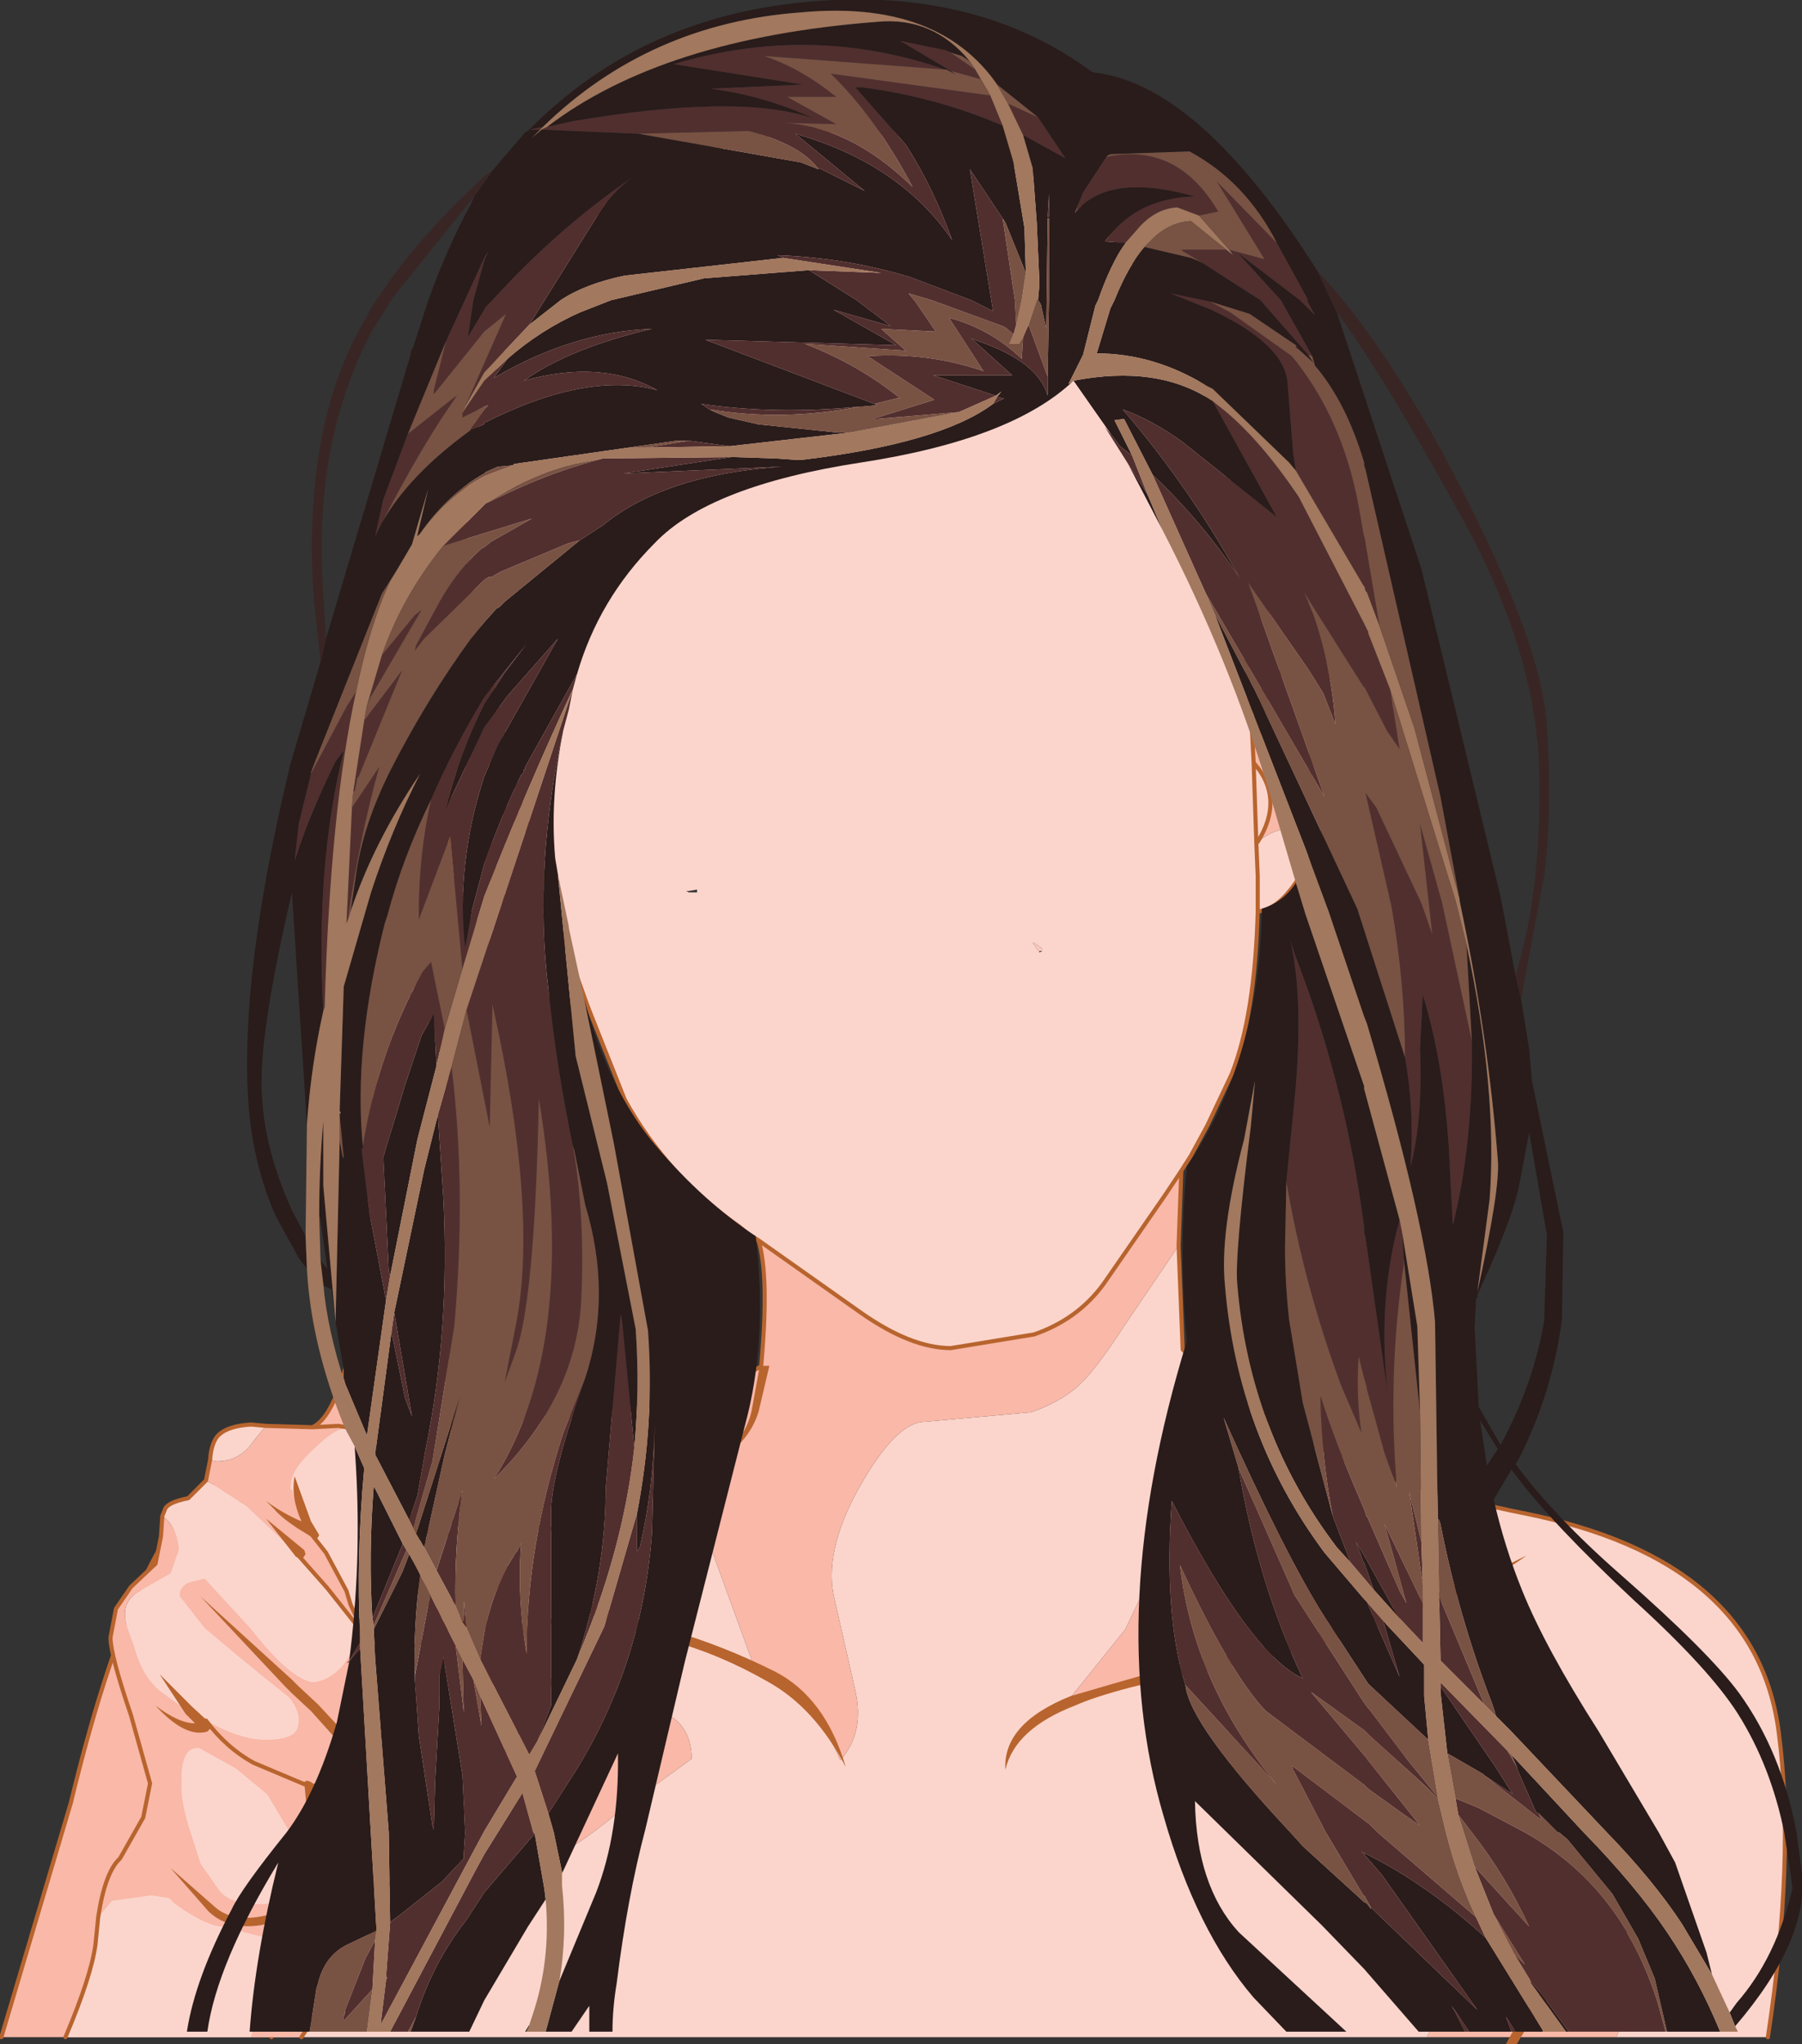 <?xml version="1.0" encoding="UTF-8" standalone="no"?>
<svg xmlns:xlink="http://www.w3.org/1999/xlink" height="74.9px" width="66.05px" xmlns="http://www.w3.org/2000/svg">
  <rect width="100%" height="100%" fill="#333333" stroke="none"/>
  <g transform="matrix(1.0, 0.0, 0.0, 1.0, -81.9, 55.85)">
    <path d="M91.85 18.8 L91.9 18.5 93.85 1.2 97.0 2.15 99.45 1.15 102.8 -0.05 106.25 -1.1 Q107.05 -1.35 107.95 0.85 L109.55 5.25 Q111.7 6.3 112.7 8.65 113.6 7.65 113.25 6.1 L112.5 2.8 Q112.05 1.05 113.4 -1.35 114.75 -3.75 115.8 -3.75 L119.7 -4.1 Q120.7 -4.45 121.35 -5.0 122.0 -5.55 123.1 -7.25 L125.1 -10.2 125.25 -6.4 Q129.2 -2.1 137.75 -0.4 146.3 1.3 147.1 7.65 147.7 12.2 146.7 18.8 L141.15 18.8 141.75 17.15 Q142.7 14.45 142.7 13.45 L142.65 12.05 141.55 11.25 141.35 11.2 Q139.2 11.6 136.9 14.6 135.45 16.35 134.2 18.8 L91.85 18.8 M104.7 10.45 L107.25 8.6 Q107.25 7.7 106.7 7.2 106.25 6.8 105.25 6.55 L103.4 6.1 101.7 5.55 100.25 6.6 Q99.8 6.8 99.35 7.2 98.55 7.8 98.55 8.25 L100.45 10.25 102.4 12.0 Q102.9 11.95 104.7 10.45 M136.15 2.05 L134.0 1.75 Q132.6 1.75 130.0 0.35 127.4 -1.05 126.4 -1.15 125.3 -1.25 124.6 0.8 L123.15 3.85 121.1 6.4 Q122.55 5.8 124.85 5.35 130.5 4.25 136.15 2.05 M132.95 8.85 L134.0 8.05 Q135.2 7.15 135.2 6.35 L135.05 5.65 131.1 6.8 126.15 7.85 125.6 8.15 Q125.1 8.4 125.1 8.75 L125.8 9.55 126.9 10.6 Q128.1 12.15 129.25 12.15 130.0 12.15 132.05 9.6 L132.95 8.85" fill="#fbd5cc" fill-rule="evenodd" stroke="none"/>
    <path d="M81.95 18.8 L84.5 10.2 Q86.8 0.65 89.7 -1.5 92.6 -3.7 95.9 -3.65 L103.2 -3.95 Q107.2 -4.35 109.75 -5.75 L109.8 -5.8 Q110.1 -9.1 109.7 -10.4 L125.2 -12.95 125.1 -10.2 123.1 -7.25 Q122.0 -5.55 121.35 -5.0 120.7 -4.45 119.7 -4.1 L115.8 -3.75 Q114.75 -3.75 113.4 -1.35 112.05 1.05 112.5 2.8 L113.25 6.1 Q113.6 7.65 112.7 8.65 111.7 6.3 109.55 5.25 L107.95 0.85 Q107.05 -1.35 106.25 -1.1 L102.8 -0.05 99.45 1.15 97.0 2.15 93.85 1.2 91.9 18.5 91.85 18.8 81.95 18.8 M141.15 18.8 L134.2 18.8 Q135.45 16.35 136.9 14.6 139.2 11.6 141.35 11.2 L141.55 11.25 142.65 12.05 142.7 13.45 Q142.7 14.45 141.75 17.15 L141.15 18.8 M132.95 8.85 L132.05 9.6 Q130.0 12.15 129.25 12.15 128.1 12.15 126.9 10.6 L125.8 9.55 125.1 8.75 Q125.1 8.4 125.6 8.15 L126.15 7.85 131.1 6.8 135.05 5.65 135.2 6.35 Q135.2 7.15 134.0 8.05 L132.95 8.85 M136.15 2.05 Q130.5 4.25 124.85 5.35 122.55 5.8 121.1 6.4 L123.15 3.85 124.6 0.8 Q125.3 -1.25 126.4 -1.15 127.4 -1.05 130.0 0.35 132.6 1.75 134.0 1.75 L136.15 2.05 M104.7 10.45 Q102.9 11.95 102.4 12.0 L100.45 10.25 98.55 8.25 Q98.55 7.8 99.35 7.2 99.8 6.8 100.25 6.6 L101.7 5.55 103.4 6.1 105.25 6.55 Q106.25 6.8 106.7 7.2 107.25 7.7 107.25 8.6 L104.7 10.45" fill="#f9b8a8" fill-rule="evenodd" stroke="none"/>
    <path d="M125.1 -10.2 L125.2 -12.95 109.7 -10.4 Q110.1 -9.1 109.8 -5.8 L109.75 -5.75 Q107.2 -4.35 103.2 -3.95 L95.9 -3.65 Q92.6 -3.7 89.7 -1.5 86.8 0.65 84.5 10.2 L81.95 18.8 M91.85 18.8 L91.9 18.5 M125.1 -10.2 L125.25 -6.4 Q129.2 -2.1 137.75 -0.4 146.3 1.3 147.1 7.65 147.7 12.2 146.7 18.8" fill="none" stroke="#b8642e" stroke-linecap="round" stroke-linejoin="round" stroke-width="0.15"/>
    <path d="M120.1 -21.0 L120.0 -21.0 120.0 -20.95 119.75 -21.3 119.8 -21.3 120.1 -21.1 120.1 -21.0" fill="#fac7ba" fill-rule="evenodd" stroke="none"/>
    <path d="M100.75 -27.3 L99.95 -30.7 Q99.45 -32.8 99.1 -35.0 98.7 -37.1 99.15 -39.3 99.65 -42.1 101.35 -45.05 104.45 -50.4 111.5 -51.1 L116.2 -50.9 Q119.45 -50.2 122.1 -47.7 126.35 -43.7 127.2 -36.6 L127.25 -36.0 127.5 -32.85 127.55 -32.1 127.8 -28.9 127.85 -27.9 127.95 -24.95 128.0 -23.75 128.0 -22.55 128.0 -22.45 128.0 -22.55 128.0 -23.75 127.95 -24.95 127.85 -27.9 Q129.0 -26.6 128.0 -25.0 128.6 -25.5 129.3 -25.5 L129.6 -25.35 Q130.3 -27.3 130.3 -28.1 130.3 -29.95 129.4 -31.0 128.45 -31.8 128.45 -32.05 L128.75 -32.5 129.3 -32.65 129.75 -32.6 130.1 -32.2 Q132.1 -28.9 130.45 -25.6 129.25 -22.55 128.0 -22.45 127.9 -18.65 127.05 -16.5 L126.15 -14.6 125.55 -13.5 125.2 -12.95 124.6 -12.05 122.35 -8.8 Q121.4 -7.5 119.8 -6.95 L116.75 -6.45 Q115.3 -6.45 113.45 -7.75 L109.7 -10.4 109.3 -10.65 109.0 -10.9 Q106.35 -12.75 104.8 -15.55 L103.45 -18.95 Q102.35 -18.9 100.95 -20.2 98.9 -21.9 98.45 -24.45 L98.3 -25.5 Q98.3 -26.8 98.6 -27.45 L98.75 -27.65 99.25 -28.1 100.15 -27.85 100.35 -27.35 100.15 -26.95 99.7 -26.7 Q99.05 -26.4 99.05 -25.45 99.05 -24.8 99.4 -23.8 L99.9 -22.55 100.6 -21.7 Q101.2 -20.95 101.45 -20.95 L101.75 -21.25 Q101.95 -21.6 102.5 -21.6 L102.4 -21.9 101.55 -24.45 102.4 -21.9 Q101.4 -22.7 101.55 -24.45 L101.3 -25.45 101.1 -26.0 100.75 -27.3 M103.45 -18.95 L102.5 -21.6 103.45 -18.95 M120.0 -20.95 L120.1 -21.0 120.1 -21.1 119.8 -21.3 119.75 -21.3 120.0 -20.95 M107.45 -23.15 L107.45 -23.25 107.15 -23.2 107.05 -23.2 107.15 -23.15 107.45 -23.15 M127.95 -24.95 L128.0 -25.0 127.95 -24.95 M122.2 -31.8 L122.25 -31.8 122.2 -31.8" fill="#fbd5cc" fill-rule="evenodd" stroke="none"/>
    <path d="M100.75 -27.3 L101.1 -26.0 101.3 -25.45 101.55 -24.45 Q101.4 -22.7 102.4 -21.9 L102.5 -21.6 Q101.95 -21.6 101.75 -21.25 L101.45 -20.95 Q101.2 -20.95 100.6 -21.7 L99.9 -22.55 99.4 -23.8 Q99.05 -24.8 99.05 -25.45 99.05 -26.4 99.7 -26.7 L100.15 -26.95 100.35 -27.35 100.15 -27.85 100.7 -27.4 100.75 -27.3 M127.85 -27.9 L127.8 -28.9 127.55 -32.1 Q127.9 -33.5 128.6 -33.4 129.0 -33.4 129.55 -32.8 L129.75 -32.6 129.3 -32.65 128.75 -32.5 128.45 -32.05 Q128.45 -31.8 129.4 -31.0 130.3 -29.95 130.3 -28.1 130.3 -27.3 129.6 -25.35 L129.3 -25.5 Q128.6 -25.5 128.0 -25.0 129.0 -26.6 127.85 -27.9" fill="#f9b8a8" fill-rule="evenodd" stroke="none"/>
    <path d="M127.55 -32.1 L127.5 -32.85 127.25 -36.0 127.2 -36.6 Q126.35 -43.7 122.1 -47.7 119.45 -50.2 116.2 -50.9 L111.5 -51.1 Q104.45 -50.4 101.35 -45.05 99.65 -42.1 99.15 -39.3 98.7 -37.1 99.1 -35.0 99.45 -32.8 99.95 -30.7 L100.75 -27.3 101.1 -26.0 M104.8 -15.55 Q106.35 -12.75 109.0 -10.9 L109.3 -10.65 109.7 -10.4 113.45 -7.75 Q115.3 -6.45 116.75 -6.45 L119.8 -6.95 Q121.4 -7.5 122.35 -8.8 L124.6 -12.05 125.2 -12.95 125.55 -13.5 126.15 -14.6 127.05 -16.5 Q127.9 -18.65 128.0 -22.45 L128.0 -22.55 128.0 -23.75 127.95 -24.95 127.85 -27.9 127.8 -28.9 127.55 -32.1 Q127.9 -33.5 128.6 -33.4 129.0 -33.4 129.55 -32.8 L129.75 -32.6 130.1 -32.2 Q132.1 -28.9 130.45 -25.6 129.25 -22.55 128.0 -22.45 M100.15 -27.85 L99.25 -28.1 98.75 -27.65 98.6 -27.45 Q98.3 -26.8 98.3 -25.5 L98.45 -24.45 Q98.9 -21.9 100.95 -20.2 102.35 -18.9 103.45 -18.95 M100.75 -27.3 L100.7 -27.4 100.15 -27.85 M101.55 -24.45 Q101.4 -22.7 102.4 -21.9 M128.0 -25.0 L127.95 -24.95 M128.0 -25.0 Q129.0 -26.6 127.85 -27.9" fill="none" stroke="#b8642e" stroke-linecap="round" stroke-linejoin="round" stroke-width="0.15"/>
    <path d="M101.1 -26.0 L101.3 -25.45 101.55 -24.45 102.4 -21.9 102.5 -21.6 103.45 -18.95 104.8 -15.55" fill="none" stroke="#b8642e" stroke-linecap="round" stroke-linejoin="round" stroke-width="0.15"/>
    <path d="M128.95 -31.05 L128.75 -31.05 Q128.4 -30.65 128.1 -28.85 L128.05 -28.75 127.9 -28.7 127.75 -28.8 127.75 -28.9 Q128.05 -30.9 128.5 -31.3 L129.2 -31.35 129.7 -30.55 Q130.55 -28.7 129.75 -26.75 130.15 -28.65 129.4 -30.4 L128.95 -31.05 M101.55 -25.55 L101.6 -25.4 101.55 -25.3 101.4 -25.2 101.3 -25.25 Q100.45 -26.1 100.1 -25.95 99.85 -25.8 99.95 -24.75 L100.0 -24.55 Q100.2 -23.25 100.9 -22.0 99.85 -23.2 99.65 -24.5 L99.65 -24.45 99.6 -24.7 Q99.45 -26.15 99.95 -26.3 100.45 -26.55 101.55 -25.55" fill="#b8642e" fill-rule="evenodd" stroke="none"/>
    <path d="M137.5 19.05 L137.1 19.05 Q138.4 16.55 140.8 15.25 138.6 17.1 137.5 19.05 M137.05 1.55 L137.85 1.15 Q136.6 2.1 133.6 3.3 130.6 4.5 126.7 5.25 122.75 6.0 121.3 6.65 119.1 7.5 118.75 9.0 118.65 7.3 121.15 6.3 L124.95 5.2 125.0 5.2 Q130.6 4.15 136.2 1.9 L137.05 1.55 M109.7 -4.1 Q109.3 -2.85 107.95 -2.2 109.2 -3.0 109.45 -4.15 L109.75 -5.8 110.1 -5.8 109.7 -4.1 M95.3 -1.6 L95.2 -1.7 95.25 -1.85 95.4 -1.9 95.5 -1.85 Q97.5 -0.25 99.7 1.05 102.9 2.9 106.5 3.9 108.4 4.45 110.3 5.4 112.15 6.35 112.9 8.9 111.75 6.7 110.0 5.75 108.25 4.75 106.4 4.25 102.8 3.25 99.5 1.35 97.3 0.05 95.3 -1.6" fill="#b8642e" fill-rule="evenodd" stroke="none"/>
    <path d="M97.55 -18.85 L98.15 -17.1 Q98.6 -14.7 98.5 -11.15 L98.3 -6.4 Q98.25 -5.15 98.45 -3.9 L98.5 -3.55 98.5 -3.5 Q98.2 -3.25 97.6 -3.25 96.0 -3.25 95.45 -4.6 L95.45 -4.9 95.7 -7.95 95.8 -11.05 96.2 -14.3 96.25 -16.25 96.3 -18.45 Q96.4 -19.2 96.75 -19.45 97.2 -19.45 97.55 -18.85 M99.15 -0.2 L100.05 -0.25 102.4 0.25 103.0 1.0 103.0 1.1 Q102.7 2.6 101.6 3.05 L98.65 3.4 98.4 3.4 98.2 3.4 98.25 3.4 98.2 4.95 98.1 4.5 Q97.95 3.95 97.55 4.25 L96.6 4.7 Q96.05 4.9 96.15 5.4 L95.75 4.7 95.3 4.15 95.1 3.7 94.75 2.95 94.6 2.45 93.85 1.05 93.3 0.35 Q92.85 -0.3 92.6 -1.25 92.5 -1.3 92.55 -1.4 92.55 -2.0 93.45 -2.8 94.1 -3.45 94.6 -3.55 L95.05 -3.35 Q96.05 -2.65 97.25 0.5 L97.1 0.95 97.25 0.5 97.95 0.0 99.15 -0.2 M91.1 18.8 L84.3 18.8 Q85.25 16.55 85.4 15.4 L85.5 14.4 86.0 13.8 87.45 13.6 88.1 13.7 88.3 13.9 Q89.4 14.7 90.05 14.75 L91.65 15.15 91.75 15.35 91.95 16.0 91.1 18.8 M87.85 -0.3 L87.95 -0.55 Q88.05 -0.8 88.8 -0.95 L89.45 -1.6 89.8 -1.4 90.95 -0.65 92.75 1.05 93.9 2.35 95.05 3.8 Q94.95 4.55 94.45 5.2 93.95 5.75 93.35 5.8 92.5 5.65 91.1 3.85 L89.4 2.0 88.8 2.15 Q88.45 2.35 88.5 2.65 L89.4 3.8 90.65 4.85 92.5 6.35 Q93.0 6.95 92.8 7.5 92.6 7.95 91.45 7.9 90.6 7.85 89.45 7.2 L88.7 6.8 87.8 6.15 Q87.1 5.6 86.8 4.45 L86.6 3.9 Q86.2 2.85 87.1 2.4 L88.15 1.8 88.45 0.95 Q88.4 0.1 87.85 -0.3 M89.6 -2.35 Q89.65 -3.05 89.95 -3.3 90.3 -3.6 91.1 -3.65 L91.65 -3.6 91.2 -3.05 Q90.7 -2.3 89.85 -2.3 L89.6 -2.35 M97.1 1.6 L97.15 1.8 Q97.2 2.7 98.2 3.4 97.2 2.7 97.15 1.8 L97.1 1.6 97.25 1.95 Q97.7 2.85 98.55 2.85 L99.95 2.5 100.5 1.7 100.0 0.55 Q99.65 0.05 98.7 0.3 97.75 0.5 97.3 0.8 L97.1 0.95 97.1 1.6 M92.5 11.25 L92.65 12.65 92.65 12.75 92.7 13.15 93.45 12.4 Q93.85 11.65 94.75 10.6 L96.05 9.0 97.4 7.15 Q98.35 5.8 98.65 5.7 98.95 5.6 99.3 6.3 L99.65 7.6 99.4 8.55 98.65 9.25 97.4 10.25 96.2 11.45 94.1 13.3 Q93.25 13.7 91.9 13.9 90.45 14.05 89.95 13.45 L89.25 12.45 88.8 11.05 Q88.5 10.0 88.55 9.5 88.5 8.15 89.2 8.2 L90.55 8.95 91.7 9.9 92.5 11.25" fill="#fbd5cc" fill-rule="evenodd" stroke="none"/>
    <path d="M95.85 -18.95 L96.05 -19.65 Q96.3 -20.05 96.9 -19.85 L97.2 -19.65 97.55 -18.85 Q97.2 -19.45 96.75 -19.45 L96.7 -19.45 Q96.1 -19.45 95.85 -18.95 M96.15 5.4 Q96.05 4.9 96.6 4.7 L97.55 4.25 Q97.95 3.95 98.1 4.5 L98.2 4.95 97.75 5.8 Q97.15 6.05 96.35 5.8 L96.15 5.4 M97.1 1.6 L97.1 0.95 97.3 0.8 Q97.75 0.5 98.7 0.3 99.65 0.05 100.0 0.55 L100.5 1.7 99.95 2.5 98.55 2.85 Q97.7 2.85 97.25 1.95 L97.1 1.6" fill="#ffffff" fill-rule="evenodd" stroke="none"/>
    <path d="M98.5 -3.55 L98.7 -1.55 Q98.7 -0.55 99.15 -0.2 L97.95 0.0 97.25 0.5 Q96.05 -2.65 95.05 -3.35 L94.6 -3.55 Q94.1 -3.45 93.45 -2.8 92.55 -2.0 92.55 -1.4 92.5 -1.3 92.6 -1.25 92.85 -0.3 93.3 0.35 L93.85 1.05 94.6 2.45 94.75 2.95 95.1 3.7 95.05 3.8 95.3 4.15 95.75 4.7 96.15 5.4 96.35 5.8 Q97.15 6.05 97.75 5.8 L98.2 4.95 98.25 3.4 98.2 3.4 98.4 3.4 98.65 3.4 101.6 3.05 Q102.7 2.6 103.0 1.1 L103.15 1.6 102.85 3.2 102.7 4.7 102.05 5.9 101.2 7.15 99.45 9.75 97.1 12.75 93.5 17.95 92.95 18.8 91.1 18.8 91.95 16.0 91.75 15.35 91.65 15.15 90.05 14.75 Q89.4 14.7 88.3 13.9 L88.1 13.7 87.45 13.6 86.0 13.8 85.5 14.4 Q85.75 12.75 86.3 12.25 L87.15 10.75 87.4 9.5 86.7 7.0 Q85.95 4.8 85.95 4.15 L86.15 3.1 86.7 2.3 87.6 1.45 87.8 0.45 87.85 -0.3 Q88.4 0.1 88.45 0.95 L88.15 1.8 87.1 2.4 Q86.2 2.85 86.6 3.9 L86.8 4.45 Q87.1 5.6 87.8 6.15 L88.7 6.8 89.45 7.2 Q90.6 7.85 91.45 7.9 92.6 7.95 92.8 7.5 93.0 6.95 92.5 6.35 L90.65 4.85 89.4 3.8 88.5 2.65 Q88.45 2.35 88.8 2.15 L89.4 2.0 91.1 3.85 Q92.5 5.65 93.35 5.8 93.95 5.75 94.45 5.2 94.95 4.55 95.05 3.8 L93.9 2.35 92.75 1.05 90.95 -0.65 89.8 -1.4 89.45 -1.6 89.55 -2.1 89.6 -2.35 89.85 -2.3 Q90.7 -2.3 91.2 -3.05 L91.65 -3.6 93.35 -3.55 Q94.35 -4.0 95.0 -7.7 95.6 -11.4 95.7 -18.15 95.7 -18.65 95.85 -18.95 96.1 -19.45 96.7 -19.45 L96.75 -19.45 Q96.4 -19.2 96.3 -18.45 L96.25 -16.25 96.2 -14.3 95.8 -11.05 95.7 -7.95 95.45 -4.9 95.45 -4.6 Q96.0 -3.25 97.6 -3.25 98.2 -3.25 98.5 -3.5 L98.5 -3.55 M93.35 -3.55 L94.3 -3.6 94.6 -3.55 94.3 -3.6 93.35 -3.55 M98.25 3.4 L98.65 3.4 98.25 3.4 M92.5 11.25 L91.7 9.9 90.55 8.95 89.2 8.2 Q88.5 8.15 88.55 9.5 88.5 10.0 88.8 11.05 L89.25 12.45 89.95 13.45 Q90.45 14.05 91.9 13.9 93.25 13.7 94.1 13.3 L96.2 11.45 97.4 10.25 98.65 9.25 99.4 8.55 99.65 7.6 99.3 6.3 Q98.95 5.6 98.65 5.7 98.35 5.8 97.4 7.15 L96.05 9.0 94.75 10.6 Q93.85 11.65 93.45 12.4 L92.7 13.15 92.65 12.75 92.65 12.65 92.5 11.25 M89.45 7.2 Q90.2 8.2 91.2 8.75 L93.1 9.55 93.6 9.6 Q94.25 9.45 94.65 8.15 96.2 7.9 96.45 6.95 L96.35 5.8 96.45 6.95 Q96.2 7.9 94.65 8.15 94.25 9.45 93.6 9.6 L93.1 9.55 91.2 8.75 Q90.2 8.2 89.45 7.2" fill="#f9b8a8" fill-rule="evenodd" stroke="none"/>
    <path d="M95.85 -18.95 L96.05 -19.65 Q96.3 -20.05 96.9 -19.85 L97.2 -19.65 97.55 -18.85 98.15 -17.1 Q98.6 -14.7 98.5 -11.15 L98.3 -6.4 Q98.25 -5.15 98.45 -3.9 L98.5 -3.55 98.7 -1.55 Q98.7 -0.55 99.15 -0.2 L100.05 -0.25 102.4 0.25 103.0 1.0 103.0 1.1 103.15 1.6 102.85 3.2 102.7 4.7 102.05 5.9 101.2 7.15 99.45 9.75 97.1 12.75 93.5 17.95 92.95 18.8 M84.3 18.8 Q85.25 16.55 85.4 15.4 L85.5 14.4 Q85.75 12.75 86.3 12.25 L87.15 10.75 87.4 9.5 86.7 7.0 Q85.95 4.8 85.95 4.15 L86.15 3.1 86.7 2.3 87.6 1.45 87.8 0.45 87.85 -0.3 87.95 -0.55 Q88.05 -0.8 88.8 -0.95 L89.45 -1.6 89.55 -2.1 89.6 -2.35 Q89.65 -3.05 89.95 -3.3 90.3 -3.6 91.1 -3.65 L91.65 -3.6 93.35 -3.55 Q94.35 -4.0 95.0 -7.7 95.6 -11.4 95.7 -18.15 95.7 -18.65 95.85 -18.95 96.1 -19.45 96.7 -19.45 L96.75 -19.45 Q97.2 -19.45 97.55 -18.85 M94.6 -3.55 L94.3 -3.6 93.35 -3.55 M97.25 0.5 Q96.05 -2.65 95.05 -3.35 L94.6 -3.55 M93.3 0.35 L93.85 1.05 94.6 2.45 94.75 2.95 95.1 3.7 95.3 4.15 95.75 4.7 96.15 5.4 96.35 5.8 Q97.15 6.05 97.75 5.8 L98.2 4.95 98.25 3.4 98.2 3.4 Q97.2 2.7 97.15 1.8 L97.1 1.6 97.1 0.95 97.25 0.5 97.95 0.0 99.15 -0.2 M98.65 3.4 L98.25 3.4 M95.05 3.8 L93.9 2.35 92.75 1.05 M95.05 3.8 L95.3 4.15 M96.35 5.8 L96.45 6.95 Q96.2 7.9 94.65 8.15 94.25 9.45 93.6 9.6 L93.1 9.55 91.2 8.75 Q90.2 8.2 89.45 7.2" fill="none" stroke="#b8642e" stroke-linecap="round" stroke-linejoin="round" stroke-width="0.15"/>
    <path d="M96.15 5.4 Q96.05 4.9 96.6 4.7 L97.55 4.25 Q97.95 3.95 98.1 4.5 L98.2 4.95 M97.1 1.6 L97.25 1.95 Q97.7 2.85 98.55 2.85 L99.95 2.5 100.5 1.7 100.0 0.55 Q99.65 0.05 98.7 0.3 97.75 0.5 97.3 0.8 L97.1 0.95" fill="none" stroke="#b8642e" stroke-linecap="round" stroke-linejoin="round" stroke-width="0.15"/>
    <path d="M93.15 10.5 L93.05 9.45 93.15 9.4 93.3 9.45 93.4 9.55 Q93.8 11.55 92.8 13.15 93.35 11.5 93.15 10.5 M89.55 7.25 L89.65 7.4 89.6 7.5 89.5 7.6 Q88.7 7.85 87.6 6.65 88.45 7.3 89.05 7.3 L88.7 6.95 87.75 5.5 88.95 6.7 89.55 7.25 M92.35 5.95 L89.25 2.65 92.6 5.7 92.85 5.95 93.55 6.6 94.9 8.05 94.95 8.2 94.9 8.3 94.75 8.35 94.6 8.3 93.3 6.85 92.6 6.2 92.35 5.95 M96.2 13.1 L96.75 12.6 Q96.35 13.45 95.65 13.35 95.0 13.25 93.95 13.8 L91.7 14.65 Q90.35 14.95 89.55 14.2 L88.15 12.6 89.8 14.05 Q90.45 14.6 91.6 14.35 L93.85 13.55 Q94.95 12.95 95.45 13.05 L96.2 13.1 M99.8 3.9 L98.95 3.75 Q98.65 4.55 101.0 6.7 98.35 4.65 98.5 4.05 L98.7 3.4 98.85 3.35 99.95 3.6 101.25 3.75 Q102.0 3.7 102.7 3.0 102.05 3.95 101.25 4.05 L99.8 3.9 M92.9 1.25 L92.75 1.2 91.65 -0.2 93.05 0.95 93.1 1.1 93.0 1.25 92.9 1.25 M92.8 0.15 Q92.2 -0.25 91.95 -0.55 L91.65 -0.85 Q92.25 -0.4 92.95 -0.1 92.55 -1.0 92.7 -1.75 L93.3 -0.1 93.6 0.4 93.55 0.5 93.45 0.55 92.8 0.15" fill="#b8642e" fill-rule="evenodd" stroke="none"/>
    <path d="M122.6 -50.2 L122.5 -50.15 122.45 -50.1 121.6 -48.8 121.3 -48.05 Q122.5 -49.55 125.7 -48.65 123.55 -48.6 122.4 -47.0 L123.15 -46.95 Q122.6 -46.15 122.15 -44.85 L122.05 -44.65 121.6 -42.85 121.1 -41.85 Q121.0 -41.7 121.25 -41.9 119.0 -39.75 113.45 -38.9 107.9 -38.05 105.9 -35.95 103.85 -33.9 103.05 -31.15 L101.15 -27.75 101.15 -27.65 101.1 -27.65 101.1 -27.55 101.0 -27.45 Q100.25 -25.9 99.65 -24.2 L99.2 -22.5 98.95 -21.1 Q98.6 -24.15 99.65 -27.4 L100.15 -28.55 102.35 -32.45 100.5 -30.35 99.65 -29.2 98.45 -26.65 98.2 -26.05 Q98.7 -28.15 99.65 -30.05 L100.4 -31.2 101.2 -32.25 100.4 -31.25 99.65 -30.3 Q98.5 -28.4 97.7 -26.55 96.65 -24.4 96.1 -22.3 L96.0 -22.0 Q94.85 -17.45 95.2 -13.85 L95.2 -13.75 95.15 -13.75 95.45 -11.35 96.05 -8.2 95.35 -3.25 94.55 -5.15 94.5 -5.35 94.5 -5.55 94.5 -5.65 94.2 -7.4 94.35 -14.05 94.45 -13.5 94.5 -13.4 94.35 -15.0 94.35 -15.05 94.4 -15.05 94.35 -15.15 94.5 -19.7 95.5 -23.15 Q96.25 -25.45 97.3 -27.5 95.6 -25.0 94.75 -22.45 L94.95 -23.8 Q95.2 -25.6 96.2 -27.6 97.55 -30.25 99.2 -32.5 L99.25 -32.55 99.65 -33.05 100.1 -33.55 100.2 -33.6 100.4 -33.8 103.15 -36.05 104.0 -36.6 Q106.25 -38.45 110.55 -38.75 L104.75 -38.5 108.7 -39.1 108.75 -39.1 108.85 -39.1 110.35 -39.05 111.05 -39.0 111.3 -39.0 Q116.35 -39.6 118.3 -41.05 L118.7 -41.25 118.45 -41.3 118.6 -41.5 118.4 -41.35 116.1 -42.1 119.0 -42.1 117.5 -43.45 117.75 -43.35 Q119.95 -42.6 120.3 -41.35 L120.3 -42.05 120.35 -44.85 120.35 -47.8 120.35 -47.85 120.3 -47.85 120.25 -43.8 120.05 -44.7 119.95 -44.85 119.95 -44.9 120.0 -45.45 119.9 -47.7 119.75 -49.7 119.4 -50.9 119.5 -50.85 120.95 -50.05 119.95 -51.55 118.45 -52.75 Q116.3 -55.85 111.3 -55.4 105.7 -55.0 101.8 -51.2 L101.3 -51.1 101.7 -51.1 101.4 -50.8 101.75 -51.1 105.3 -50.95 111.25 -49.9 111.9 -49.65 111.9 -49.7 113.6 -48.85 111.05 -50.95 Q114.9 -49.85 116.8 -47.05 116.1 -49.0 115.1 -50.55 L113.25 -52.65 113.35 -52.65 113.5 -52.65 Q116.2 -52.3 118.65 -51.25 L119.05 -49.9 119.45 -47.5 119.5 -45.85 118.75 -47.7 118.65 -47.85 117.45 -49.65 118.3 -44.45 117.5 -44.85 115.25 -45.7 Q112.95 -46.4 110.4 -46.5 L110.6 -46.4 104.8 -45.75 Q103.35 -45.45 102.45 -44.85 L101.3 -43.95 103.8 -47.95 Q104.35 -48.85 105.15 -49.4 102.35 -47.5 99.95 -44.85 L99.7 -44.6 99.65 -44.5 99.05 -43.5 99.25 -44.85 99.65 -46.3 99.8 -46.65 99.65 -46.4 98.25 -43.35 96.85 -39.95 95.95 -37.55 95.65 -36.2 95.9 -36.7 Q96.9 -38.45 99.1 -40.05 L99.15 -40.05 99.15 -40.1 99.65 -40.3 99.65 -40.35 Q103.4 -42.25 106.0 -41.55 103.95 -42.7 101.1 -41.9 102.8 -43.1 105.8 -43.8 102.9 -43.7 100.0 -42.0 L100.5 -42.7 Q101.7 -43.75 103.15 -44.4 L104.3 -44.85 107.7 -45.65 111.55 -45.95 113.3 -44.85 114.55 -43.9 112.45 -44.5 114.75 -43.2 107.75 -43.4 113.95 -41.05 114.05 -41.0 113.5 -40.95 113.4 -40.95 Q110.35 -40.65 107.6 -41.05 L107.9 -40.85 108.1 -40.75 108.6 -40.55 109.7 -40.3 112.6 -40.0 113.05 -40.0 108.65 -39.5 107.15 -39.7 106.7 -39.7 104.95 -39.45 100.75 -38.85 100.7 -38.8 100.15 -38.75 99.7 -38.55 99.65 -38.5 Q98.3 -37.75 97.3 -36.3 L97.2 -36.2 97.2 -36.25 97.6 -37.95 97.0 -35.9 96.5 -35.05 95.9 -34.1 93.45 -27.95 93.3 -27.55 93.3 -27.5 92.85 -25.65 92.7 -24.3 Q93.2 -25.9 94.2 -27.95 L94.5 -28.35 Q93.45 -24.1 93.75 -18.8 93.3 -16.8 93.15 -14.65 L92.6 -23.15 Q91.35 -17.8 91.5 -15.7 91.6 -13.7 92.6 -11.5 L93.1 -10.55 93.15 -9.35 92.85 -9.75 92.0 -11.3 Q91.15 -13.25 91.0 -15.5 90.7 -20.05 92.45 -27.45 L92.5 -27.65 92.5 -27.7 93.65 -31.6 93.85 -32.45 96.95 -42.85 96.95 -42.9 97.0 -43.05 97.05 -43.15 97.6 -44.85 Q98.3 -46.8 99.15 -48.35 L99.3 -48.7 99.35 -48.75 99.95 -49.6 101.15 -51.0 101.25 -51.05 101.3 -51.1 Q105.45 -55.3 111.7 -55.8 117.75 -56.3 121.95 -53.2 125.85 -52.8 130.2 -45.9 L130.9 -44.4 134.0 -35.0 136.9 -23.0 137.45 -20.1 137.65 -19.25 137.95 -17.4 138.05 -16.25 139.2 -10.7 139.15 -7.5 Q138.8 -4.8 137.55 -2.35 L137.45 -2.2 Q138.85 -0.3 141.3 1.85 144.55 4.7 145.65 6.2 147.2 8.35 147.75 11.3 L147.95 12.8 Q148.2 15.25 145.5 18.4 L145.3 17.9 145.55 17.55 Q147.0 15.9 147.6 13.35 L147.55 12.95 147.3 11.3 Q146.8 8.85 145.6 6.95 144.55 5.3 141.8 2.8 138.8 0.0 137.45 -1.8 L137.3 -2.0 136.65 -0.9 Q137.05 0.85 137.7 2.45 138.55 4.55 140.5 7.6 L142.7 11.3 143.3 12.4 144.45 15.7 144.65 16.5 143.55 14.65 Q142.5 13.05 140.8 11.3 L137.25 7.55 136.75 7.05 136.7 6.95 136.7 6.9 136.6 6.6 Q135.35 3.35 134.7 0.0 L134.65 -0.15 134.6 -0.2 134.5 -7.4 Q134.2 -10.95 132.0 -18.35 L131.9 -18.6 130.6 -22.45 129.75 -24.75 126.4 -33.4 127.9 -30.55 131.65 -22.55 133.4 -17.1 Q133.75 -15.15 133.6 -13.1 134.05 -14.8 133.95 -17.4 L134.05 -19.4 Q134.9 -16.65 135.05 -12.95 L135.15 -10.95 135.2 -11.15 Q135.9 -14.1 135.85 -17.7 L135.65 -21.25 Q136.8 -15.9 136.5 -11.9 L136.05 -8.5 Q136.9 -12.35 136.8 -13.35 136.45 -17.85 135.45 -22.6 L135.4 -22.85 135.4 -22.9 134.7 -26.65 131.95 -38.65 131.9 -38.8 131.9 -38.9 Q131.25 -41.1 130.1 -42.45 L130.0 -42.8 128.85 -44.85 127.25 -46.6 129.55 -44.85 130.1 -44.3 129.8 -44.85 129.85 -44.85 130.1 -44.3 129.85 -44.85 128.7 -46.95 Q127.55 -49.2 125.5 -50.3 L122.6 -50.2 M120.35 -47.85 L120.35 -48.75 120.3 -47.9 120.35 -47.9 120.35 -47.85 M116.55 -53.3 Q111.65 -55.0 106.6 -53.5 L111.35 -52.75 107.95 -52.6 Q109.9 -52.35 111.75 -51.5 109.0 -52.45 102.85 -51.4 L101.95 -51.2 Q106.2 -54.45 114.05 -55.05 116.1 -55.25 117.45 -53.6 L117.15 -53.8 116.65 -53.95 116.6 -54.0 114.9 -54.35 116.75 -53.25 116.95 -53.1 116.6 -53.3 116.55 -53.3 M104.95 -52.15 L105.1 -52.25 104.95 -52.15 M102.55 -29.1 Q102.05 -26.65 102.25 -24.4 L102.35 -23.8 103.0 -17.15 104.15 -12.5 105.2 -7.15 Q105.35 -5.0 105.15 -2.8 L104.7 -7.45 104.65 -7.7 104.1 -1.3 Q104.1 1.8 103.05 4.95 L101.6 7.95 102.1 6.65 102.1 3.4 102.1 -0.55 Q102.15 -1.95 103.35 -5.35 104.35 -8.4 103.35 -11.7 L102.95 -13.7 102.9 -13.85 Q102.3 -16.7 102.0 -19.6 101.45 -24.1 102.55 -29.1 M103.3 -19.3 Q104.2 -15.9 105.95 -13.85 107.65 -11.85 109.6 -10.55 110.05 -6.7 109.2 -3.6 L107.0 5.05 105.55 11.2 Q104.9 13.65 104.5 16.85 104.35 17.75 104.35 18.6 L103.5 18.6 103.5 17.65 102.85 18.6 101.9 18.6 102.4 16.75 103.75 13.5 Q104.6 11.3 104.55 8.4 L102.5 12.8 102.5 12.75 102.2 11.3 102.0 10.6 102.1 10.45 103.0 9.05 Q105.45 5.1 105.8 0.3 L105.9 -3.7 Q105.85 -1.25 105.35 0.85 L105.25 1.0 105.25 -0.4 Q105.9 -3.75 105.65 -7.1 L104.4 -13.95 103.3 -19.3 M101.2 18.6 L101.15 18.6 101.3 18.35 101.3 18.4 101.2 18.6 M101.9 13.75 L101.25 14.75 99.65 17.45 99.1 18.6 96.95 18.6 97.15 18.05 Q97.75 16.1 99.0 14.5 L99.65 13.5 101.45 11.4 101.5 11.35 101.85 13.35 101.9 13.75 M93.25 18.6 L91.05 18.6 Q91.25 15.85 92.1 12.4 89.85 16.1 89.5 18.6 L88.75 18.6 Q89.05 16.65 90.4 14.1 90.75 13.35 92.4 11.3 93.5 9.85 94.25 7.25 L94.7 5.05 94.8 4.9 95.1 4.55 95.7 14.9 94.65 15.4 Q93.8 15.8 93.55 16.85 L93.5 17.0 93.25 18.6 M94.7 5.0 Q95.15 1.5 94.95 -2.05 L94.9 -2.85 95.25 -2.05 Q94.95 1.25 95.1 4.1 L95.1 4.35 94.7 5.0 M96.35 -7.75 L97.45 -13.0 97.95 -15.0 98.15 -11.95 Q98.4 -7.1 97.5 -2.75 L97.2 -1.05 96.9 -0.15 95.65 -2.55 96.25 -7.05 96.75 -4.6 97.0 -3.95 96.35 -7.75 M96.2 -9.1 L96.15 -9.3 95.95 -13.45 96.75 -16.1 97.35 -17.9 97.8 -18.7 97.9 -16.8 97.2 -14.1 96.2 -9.1 M93.6 -11.3 L93.6 -11.35 Q93.6 -13.1 93.75 -14.75 L93.75 -12.4 94.2 -7.4 94.05 -8.6 93.75 -8.75 93.75 -8.8 93.65 -9.65 93.9 -9.35 93.65 -11.1 93.65 -11.2 93.6 -11.3 M97.15 0.35 L98.75 -4.65 98.2 -2.55 97.45 0.85 97.15 0.35 M129.4 -43.2 L127.7 -44.35 126.25 -44.8 124.8 -45.1 126.3 -44.5 Q129.05 -43.2 129.1 -41.75 L129.3 -39.25 129.4 -38.6 129.15 -38.9 126.35 -41.6 126.15 -41.7 Q124.2 -42.9 122.1 -42.9 L122.6 -44.55 122.75 -44.85 Q123.25 -46.1 123.85 -46.8 L125.55 -46.4 125.8 -46.3 126.0 -46.2 128.1 -44.85 129.85 -42.85 130.05 -42.55 129.5 -43.05 129.4 -43.2 M124.15 -38.45 L123.1 -40.5 122.75 -40.45 123.4 -39.15 122.95 -39.5 122.65 -39.9 121.25 -41.9 Q124.35 -42.5 126.35 -41.15 L128.7 -36.9 125.25 -39.65 Q124.15 -40.45 123.05 -40.85 125.5 -38.0 127.35 -34.65 125.95 -36.75 124.15 -38.45 M123.95 -37.75 L124.5 -36.45 123.25 -38.85 123.95 -37.75 M129.4 -23.5 L129.75 -22.35 131.9 -16.05 131.9 -16.0 131.9 -15.95 133.2 -11.15 Q132.35 -8.05 132.8 -4.55 L131.95 -10.5 131.9 -10.7 131.9 -10.9 131.8 -11.6 Q131.1 -16.4 129.35 -20.9 L129.2 -21.4 Q129.7 -19.15 129.35 -15.55 L129.05 -12.55 129.0 -10.15 Q129.0 -8.85 129.15 -7.5 L129.65 -4.45 130.75 -0.3 131.4 1.4 130.9 0.85 Q127.7 -3.35 127.25 -8.8 127.15 -9.85 127.75 -14.6 L127.9 -16.25 127.5 -14.1 Q126.6 -10.7 126.8 -8.75 127.25 -3.25 130.45 1.05 L131.9 2.75 131.95 2.8 132.0 2.85 133.2 5.6 132.6 3.55 134.1 5.15 134.1 6.3 134.25 7.9 132.05 5.85 130.45 3.4 Q129.05 1.2 126.75 -3.9 L127.3 -2.05 Q128.0 2.15 129.65 5.65 127.75 4.8 124.85 -0.85 124.55 3.35 125.35 5.9 125.5 7.35 129.2 11.3 L129.65 11.8 131.9 13.85 132.0 13.9 132.15 14.1 132.15 14.05 136.05 17.8 132.55 12.85 131.9 12.1 131.9 12.05 131.8 12.0 131.85 12.05 131.9 12.05 Q134.15 13.15 136.35 15.15 L138.45 18.55 138.45 18.6 137.45 18.6 137.1 18.05 137.3 18.6 135.75 18.6 135.25 17.85 135.1 17.65 135.25 17.9 135.6 18.6 133.9 18.6 131.9 16.3 130.35 14.7 125.7 10.15 Q125.75 13.25 127.3 14.95 L131.25 18.6 129.05 18.6 127.85 17.35 Q125.75 14.9 124.55 10.7 122.35 3.25 125.4 -6.7 125.1 -10.0 125.4 -13.1 128.1 -17.1 128.15 -22.55 128.95 -22.8 129.4 -23.5 M133.3 -10.65 L133.85 -7.25 133.95 -4.1 133.35 -9.75 133.3 -10.65 M133.15 3.4 L132.25 2.4 131.9 1.4 131.9 1.45 131.6 0.65 131.9 1.15 133.15 3.4 M139.3 18.6 L138.0 16.8 138.05 16.8 138.35 17.15 139.4 18.6 139.3 18.6 M134.95 8.4 L134.7 6.15 134.7 5.95 136.75 8.95 137.35 9.9 136.3 9.2 136.25 9.15 134.95 8.4 M137.3 8.45 L139.95 11.3 Q141.85 13.25 143.0 14.95 144.15 16.65 144.95 18.6 L143.0 18.6 142.55 16.65 141.95 15.2 141.0 13.55 139.35 11.55 139.05 11.3 139.0 11.3 138.45 10.75 138.3 10.6 138.2 10.55 137.5 8.95 137.5 8.9 137.3 8.45 M138.5 -7.45 L138.6 -10.6 137.95 -14.35 137.55 -12.25 Q137.2 -10.85 136.05 -8.4 L136.05 -8.3 136.0 -8.25 135.95 -7.2 136.1 -4.3 136.9 -2.9 Q138.1 -5.1 138.5 -7.45 M136.8 -2.75 L136.15 -3.8 136.4 -2.15 136.8 -2.75 M96.65 0.7 L96.65 0.75 95.55 3.45 Q95.4 1.15 95.6 -1.4 L96.65 0.7 M96.9 1.1 L97.3 1.85 97.3 1.9 Q97.05 3.7 97.1 5.6 L97.25 7.75 97.75 11.05 97.8 11.2 97.85 9.4 98.0 6.75 98.0 5.55 98.15 4.85 98.85 9.2 98.95 11.3 98.9 12.1 98.9 12.25 98.1 13.1 96.65 14.25 96.25 14.55 96.2 14.6 96.15 11.3 95.65 4.9 95.6 3.85 96.65 1.75 96.9 1.1" fill="#291c1b" fill-rule="evenodd" stroke="none"/>
    <path d="M99.95 -49.6 L99.35 -48.75 99.3 -48.7 99.2 -48.55 96.3 -44.95 95.55 -43.75 Q93.35 -39.6 93.75 -34.1 L93.85 -32.45 93.65 -31.6 93.4 -33.9 Q93.0 -39.75 94.95 -43.55 L95.5 -44.55 95.65 -44.8 95.7 -44.85 Q97.05 -46.95 99.4 -49.15 L99.65 -49.4 99.95 -49.6 M137.65 -19.25 L137.45 -20.1 137.55 -20.45 Q138.45 -23.6 138.3 -27.95 138.1 -32.3 135.25 -37.3 132.45 -42.35 130.9 -44.4 L130.2 -45.9 Q132.35 -43.65 134.7 -39.4 138.45 -32.45 138.6 -29.2 138.8 -26.0 138.5 -23.75 L137.7 -19.5 137.7 -19.4 137.65 -19.25" fill="#392624" fill-rule="evenodd" stroke="none"/>
    <path d="M125.5 -50.3 L122.6 -50.2 125.5 -50.3 M122.45 -50.1 Q125.05 -50.65 126.55 -48.1 L125.85 -47.95 125.05 -48.25 Q124.2 -48.2 123.55 -47.4 L123.15 -46.95 122.4 -47.0 Q123.55 -48.6 125.7 -48.65 122.5 -49.55 121.3 -48.05 L121.6 -48.8 122.45 -50.1 M126.95 -46.7 L128.25 -46.35 126.5 -49.2 128.7 -46.95 129.85 -44.85 130.1 -44.3 129.85 -44.85 129.8 -44.85 130.1 -44.3 129.55 -44.85 127.25 -46.6 128.85 -44.85 130.0 -42.8 129.85 -42.85 128.1 -44.85 126.0 -46.2 125.25 -46.65 125.2 -46.7 126.85 -46.7 127.1 -46.5 126.95 -46.7 M101.3 -51.1 L101.8 -51.2 101.7 -51.1 101.3 -51.1 M119.95 -51.55 L120.95 -50.05 119.5 -50.85 119.4 -50.9 118.85 -52.05 119.95 -51.55 M120.35 -47.85 L120.35 -47.9 120.3 -47.9 120.35 -48.75 120.35 -47.85 M120.3 -42.05 L120.3 -41.35 Q119.95 -42.6 117.75 -43.35 L117.5 -43.45 119.0 -42.1 116.1 -42.1 118.4 -41.35 117.05 -40.75 114.05 -40.5 113.9 -40.5 116.15 -41.2 113.7 -42.8 Q115.9 -42.95 117.95 -42.25 L116.75 -44.1 116.7 -44.2 Q118.2 -43.8 119.35 -42.7 L119.4 -43.5 119.6 -43.95 120.3 -42.05 M118.45 -41.3 L118.7 -41.25 118.3 -41.05 118.45 -41.3 M108.7 -39.1 L104.75 -38.5 110.55 -38.75 Q106.25 -38.45 104.0 -36.6 L103.15 -36.05 102.75 -35.95 100.25 -34.9 99.9 -34.7 99.8 -34.7 99.65 -34.6 97.45 -32.45 97.1 -32.0 97.15 -32.2 97.85 -33.5 Q98.55 -34.85 99.55 -35.75 L99.65 -35.8 99.9 -36.0 101.4 -36.85 98.15 -35.85 99.65 -37.35 99.7 -37.4 100.55 -37.8 Q102.25 -38.6 104.0 -39.05 L108.7 -39.1 M96.05 -8.2 L95.45 -11.35 95.15 -13.75 95.2 -13.75 95.2 -13.85 Q95.75 -17.3 97.4 -20.25 L97.7 -20.6 98.2 -18.15 97.9 -16.8 97.8 -18.7 97.35 -17.9 96.75 -16.1 95.95 -13.45 96.15 -9.3 96.2 -9.1 96.05 -8.2 M97.7 -26.55 Q98.5 -28.4 99.65 -30.3 L100.4 -31.25 101.2 -32.25 100.4 -31.2 99.65 -30.05 Q98.7 -28.15 98.2 -26.05 L98.45 -26.65 99.65 -29.2 100.5 -30.35 102.35 -32.45 100.15 -28.55 99.65 -27.4 Q98.6 -24.15 98.95 -21.1 L99.2 -22.5 99.65 -24.2 Q100.25 -25.9 101.0 -27.45 L101.1 -27.55 101.1 -27.65 101.15 -27.65 101.15 -27.75 103.05 -31.15 102.9 -30.6 102.75 -29.85 102.55 -29.1 Q101.45 -24.1 102.0 -19.6 102.3 -16.7 102.9 -13.85 103.35 -11.3 103.2 -8.15 103.0 -4.6 100.0 -1.65 103.15 -6.55 101.65 -15.6 101.5 -8.2 100.8 -6.3 L100.4 -5.2 100.8 -7.25 Q101.65 -11.45 99.95 -19.05 L99.85 -14.55 99.0 -18.85 102.9 -30.6 Q101.2 -26.95 99.65 -23.0 L98.85 -20.35 98.4 -25.2 97.25 -22.15 97.25 -22.35 Q97.25 -24.55 97.7 -26.55 M105.3 -50.95 L101.75 -51.1 101.95 -51.2 102.85 -51.4 Q109.0 -52.45 111.75 -51.5 109.9 -52.35 107.95 -52.6 L111.35 -52.75 106.6 -53.5 Q111.65 -55.0 116.55 -53.3 L109.9 -53.8 Q111.25 -53.35 112.55 -52.3 L110.75 -52.3 112.55 -51.3 110.5 -51.35 110.55 -51.35 Q113.05 -51.25 115.35 -49.0 114.0 -51.55 112.35 -53.15 L118.2 -52.35 118.65 -51.25 Q116.2 -52.3 113.5 -52.65 L113.35 -52.65 113.25 -52.65 115.1 -50.55 Q116.1 -49.0 116.8 -47.05 114.9 -49.85 111.05 -50.95 L113.6 -48.85 111.9 -49.7 111.9 -49.65 Q111.25 -50.55 109.35 -51.05 L105.3 -50.95 M93.75 -18.8 Q93.45 -24.1 94.5 -28.35 L94.2 -27.95 Q93.2 -25.9 92.7 -24.3 L92.85 -25.65 93.3 -27.5 94.6 -29.95 94.95 -30.5 Q94.0 -26.15 93.8 -18.95 L93.75 -18.8 M107.15 -39.7 L108.65 -39.5 105.6 -39.45 107.15 -39.7 M107.9 -40.85 L107.6 -41.05 Q110.35 -40.65 113.4 -40.95 110.6 -40.4 107.9 -40.85 M113.95 -41.05 L107.75 -43.4 114.75 -43.2 112.45 -44.5 114.55 -43.9 113.3 -44.85 111.55 -45.95 114.2 -45.85 110.6 -46.4 110.4 -46.5 Q112.95 -46.4 115.25 -45.7 L117.5 -44.85 118.3 -44.45 117.45 -49.65 118.65 -47.85 119.1 -44.85 119.15 -43.95 119.05 -43.6 118.75 -43.85 118.65 -43.9 116.05 -44.85 115.2 -45.1 115.45 -44.8 116.2 -43.7 114.2 -43.8 115.1 -43.0 111.4 -43.25 Q113.35 -42.5 114.9 -41.25 L114.75 -41.25 113.95 -41.05 M100.5 -42.7 L100.0 -42.0 Q102.9 -43.7 105.8 -43.8 102.8 -43.1 101.1 -41.9 103.95 -42.7 106.0 -41.55 103.4 -42.25 99.65 -40.35 L99.65 -40.3 99.15 -40.1 99.15 -40.05 99.1 -40.05 99.65 -40.85 99.8 -41.0 99.65 -40.95 98.85 -40.55 98.85 -40.7 98.85 -40.75 98.9 -40.8 99.65 -41.9 100.5 -42.7 M95.9 -36.7 L95.65 -36.2 95.95 -37.55 96.85 -39.95 98.5 -41.25 98.65 -41.35 Q97.4 -39.6 95.9 -36.7 M98.25 -43.35 L99.65 -46.4 99.8 -46.65 99.65 -46.3 99.25 -44.85 99.05 -43.5 99.65 -44.5 99.7 -44.6 99.95 -44.85 Q102.35 -47.5 105.15 -49.4 104.35 -48.85 103.8 -47.95 L101.3 -43.95 99.65 -42.2 98.95 -40.95 100.45 -44.35 99.65 -43.7 97.8 -41.4 97.8 -41.55 98.25 -43.35 M104.95 -52.15 L105.1 -52.25 104.95 -52.15 M116.75 -53.25 L114.9 -54.35 116.6 -54.0 116.65 -53.95 116.7 -53.95 117.65 -53.3 117.85 -52.95 116.75 -53.25 M95.9 -31.85 L97.1 -33.3 97.35 -33.5 95.45 -30.25 95.35 -30.0 95.9 -31.85 M95.25 -29.45 L96.65 -31.3 96.5 -30.95 95.05 -27.4 95.0 -27.35 94.9 -26.85 94.85 -26.85 95.25 -29.45 M94.8 -26.25 L95.8 -27.75 Q95.05 -25.05 94.65 -22.15 L94.6 -22.0 94.8 -26.25 M96.85 18.6 L96.2 18.6 99.35 12.65 99.65 12.1 101.05 9.85 101.45 11.3 101.5 11.35 101.45 11.4 99.65 13.5 99.0 14.5 Q97.75 16.1 97.15 18.05 L96.85 18.6 M94.7 5.05 L94.6 5.1 94.7 5.0 95.1 4.35 95.1 4.55 94.8 4.9 94.7 5.05 M96.35 -7.75 L97.0 -3.95 96.75 -4.6 96.25 -7.05 96.35 -7.75 M96.9 -0.15 L97.2 -1.05 97.5 -2.75 Q98.4 -7.1 98.15 -11.95 L97.95 -15.0 98.45 -16.75 Q99.0 -12.3 98.55 -7.25 L97.75 -2.3 97.05 0.15 96.9 -0.15 M95.65 15.25 L95.55 17.05 94.5 18.2 94.5 18.05 94.55 17.9 94.55 17.8 95.3 15.9 95.65 15.25 M97.9 1.7 L98.85 -1.25 Q98.55 0.9 98.6 3.0 L97.9 1.7 M98.85 3.6 L98.9 3.5 98.9 2.7 99.0 3.8 98.85 3.6 M99.5 4.95 L99.65 4.0 Q99.9 2.7 100.5 1.55 L100.65 1.3 100.8 1.05 100.85 1.0 101.0 0.7 Q100.85 2.7 101.2 4.75 101.2 0.8 102.55 -3.35 L103.35 -5.35 Q102.15 -1.95 102.1 -0.55 L102.1 3.4 102.1 6.65 101.6 7.95 101.3 8.45 99.5 4.95 M105.25 -0.4 L105.25 1.0 105.35 0.85 Q105.85 -1.25 105.9 -3.7 L105.8 0.3 Q105.45 5.1 103.0 9.05 L102.1 10.45 102.0 10.6 101.5 9.05 104.05 3.75 105.25 -0.4 M103.05 4.95 Q104.1 1.8 104.1 -1.3 L104.65 -7.7 104.7 -7.45 105.15 -2.8 Q104.8 0.4 103.55 3.7 L103.05 4.95 M135.85 -17.7 Q135.9 -14.1 135.2 -11.15 L135.15 -10.95 135.05 -12.95 Q134.9 -16.65 134.05 -19.4 L133.95 -17.4 Q134.05 -14.8 133.6 -13.1 133.75 -15.15 133.4 -17.1 133.4 -19.8 132.9 -22.65 L131.95 -26.8 132.35 -26.25 134.0 -22.75 134.4 -21.6 133.95 -25.65 134.75 -22.8 135.85 -17.7 M126.25 -44.8 L127.0 -44.4 129.25 -42.8 Q131.1 -40.55 131.7 -37.3 L131.9 -36.15 131.9 -36.25 132.45 -33.0 132.45 -32.95 132.0 -34.15 131.95 -34.2 131.9 -34.4 131.9 -34.35 129.4 -38.6 129.3 -39.25 129.1 -41.75 Q129.05 -43.2 126.3 -44.5 L124.8 -45.1 126.25 -44.8 M124.15 -38.45 Q125.95 -36.75 127.35 -34.65 125.5 -38.0 123.05 -40.85 124.15 -40.45 125.25 -39.65 L128.7 -36.9 126.35 -41.15 126.85 -40.75 Q128.15 -39.65 129.5 -37.65 L131.85 -33.1 131.9 -33.0 132.0 -32.8 132.05 -32.7 132.05 -32.65 132.85 -30.6 133.2 -28.4 132.75 -29.05 132.0 -30.5 131.9 -30.7 131.9 -30.65 129.85 -33.9 129.7 -34.15 129.95 -33.55 130.05 -33.3 Q130.7 -31.4 130.85 -29.3 L130.4 -30.45 129.9 -31.25 129.8 -31.4 127.65 -34.5 130.45 -26.65 126.1 -34.1 124.15 -38.45 M122.65 -39.9 L122.95 -39.5 123.4 -39.15 123.95 -37.75 123.25 -38.85 122.4 -40.2 122.65 -39.9 M133.2 -11.15 L133.3 -10.65 133.35 -9.75 133.35 -9.5 Q132.75 -5.45 133.1 -1.35 L132.65 -2.6 132.0 -4.95 132.0 -5.0 131.9 -5.35 131.7 -6.15 Q131.6 -4.7 131.8 -3.35 L131.05 -5.1 Q129.7 -8.75 129.05 -12.55 L129.35 -15.55 Q129.7 -19.15 129.2 -21.4 L129.35 -20.9 Q131.1 -16.4 131.8 -11.6 L131.9 -10.9 131.9 -10.7 131.95 -10.5 132.8 -4.55 Q132.35 -8.05 133.2 -11.15 M134.0 0.65 L134.05 2.2 133.55 -1.2 134.0 0.65 M134.05 2.9 L134.05 4.35 133.15 3.4 131.9 1.15 131.6 0.65 131.9 1.45 131.9 1.4 132.25 2.4 131.4 1.4 130.75 -0.3 Q130.35 -2.35 130.3 -4.55 L130.3 -4.7 Q130.85 -2.95 131.9 -0.55 L132.0 -0.25 132.0 -0.3 133.2 2.45 133.45 2.9 132.65 0.0 134.05 2.9 M132.0 2.85 L132.6 3.55 133.2 5.6 132.0 2.85 M134.6 10.0 L134.6 10.05 134.15 9.6 132.1 7.75 131.9 7.55 129.95 6.15 132.05 8.65 132.0 8.6 133.95 11.05 133.3 10.6 132.05 9.7 132.0 9.65 131.9 9.55 128.3 6.85 Q127.0 5.5 125.15 1.5 125.65 5.85 128.7 9.55 L125.35 5.9 Q124.55 3.35 124.85 -0.85 127.75 4.8 129.65 5.65 128.0 2.15 127.3 -2.05 L129.35 2.6 131.9 6.55 132.05 6.75 132.1 6.8 133.5 8.65 134.6 10.0 M136.0 14.4 L136.35 15.15 Q134.15 13.15 131.9 12.05 L131.85 12.05 131.8 12.0 131.9 12.05 131.9 12.1 132.55 12.85 136.05 17.8 132.15 14.05 131.9 13.6 131.9 13.65 130.5 11.3 129.3 9.0 129.25 8.85 131.9 10.85 132.1 11.0 132.4 11.3 136.0 14.4 M138.0 16.8 L138.0 16.75 137.95 16.65 137.4 15.75 137.8 16.15 136.65 14.3 135.95 12.55 137.95 14.75 Q137.1 12.9 135.85 11.3 L135.35 10.65 135.25 10.05 136.1 10.4 137.8 11.3 Q140.1 12.6 141.45 14.8 L141.55 14.95 141.55 15.0 Q142.2 16.1 142.65 17.5 L142.95 18.6 139.4 18.6 138.35 17.15 138.05 16.8 138.0 16.8 M134.7 5.95 L134.7 5.8 137.15 8.3 137.5 8.9 137.5 8.95 138.2 10.55 138.3 10.6 138.4 10.85 136.3 9.2 137.35 9.9 136.75 8.95 134.7 5.95 M129.5 -43.05 L129.4 -43.1 129.4 -43.2 129.5 -43.05 M136.3 6.6 L134.7 5.0 134.65 2.65 136.3 6.6 M135.6 18.6 L135.25 17.9 135.1 17.65 135.25 17.85 135.75 18.6 135.6 18.6 M137.3 18.6 L137.1 18.05 137.45 18.6 137.3 18.6 M95.55 3.45 L96.65 0.75 96.65 0.7 96.8 0.95 95.6 3.7 95.55 3.45 M97.65 2.55 L98.6 4.45 98.9 6.9 98.85 4.95 99.25 5.7 99.55 7.4 99.5 6.3 100.85 9.25 99.65 11.25 98.9 12.65 95.85 18.35 96.05 16.7 96.1 16.6 96.05 16.6 96.2 14.6 96.25 14.55 96.65 14.25 98.1 13.1 98.9 12.25 98.9 12.1 98.95 11.3 98.85 9.2 98.15 4.85 98.0 5.55 98.0 6.75 97.85 9.4 97.8 11.2 97.75 11.05 97.25 7.75 97.1 5.6 97.65 2.7 97.65 2.6 97.65 2.55" fill="#512f2f" fill-rule="evenodd" stroke="none"/>
    <path d="M125.85 -47.95 L126.95 -46.7 127.1 -46.5 126.85 -46.7 125.55 -47.75 Q124.7 -47.7 124.05 -47.0 L123.85 -46.8 Q123.25 -46.1 122.75 -44.85 L122.6 -44.55 122.1 -42.9 Q124.2 -42.9 126.15 -41.7 L126.35 -41.6 129.15 -38.9 129.4 -38.6 131.9 -34.35 131.9 -34.4 131.95 -34.2 132.0 -34.15 132.45 -32.95 133.75 -29.15 135.4 -22.9 135.4 -22.85 135.45 -22.6 Q136.45 -17.85 136.8 -13.35 136.9 -12.35 136.05 -8.5 L136.5 -11.9 Q136.8 -15.9 135.65 -21.25 L135.25 -22.85 132.85 -30.6 132.05 -32.65 132.05 -32.7 132.0 -32.8 131.95 -32.9 131.9 -33.0 131.85 -33.1 129.5 -37.65 Q128.15 -39.65 126.85 -40.75 L126.35 -41.15 Q124.35 -42.5 121.25 -41.9 121.0 -41.7 121.1 -41.85 L121.6 -42.85 122.05 -44.65 122.15 -44.85 Q122.6 -46.15 123.15 -46.95 L123.55 -47.4 Q124.2 -48.2 125.05 -48.25 L125.85 -47.95 M101.8 -51.2 Q105.7 -55.0 111.3 -55.4 116.3 -55.85 118.45 -52.75 L118.85 -52.05 119.4 -50.9 119.75 -49.7 119.9 -47.7 120.0 -45.45 119.95 -44.9 119.9 -44.85 119.6 -43.95 119.4 -43.5 119.25 -43.25 118.9 -43.25 119.05 -43.6 119.15 -43.95 119.35 -44.85 119.5 -45.85 119.45 -47.5 119.05 -49.9 118.65 -51.25 118.2 -52.35 117.85 -52.95 117.65 -53.3 117.45 -53.6 Q116.1 -55.25 114.05 -55.05 106.2 -54.45 101.95 -51.2 L101.75 -51.1 101.4 -50.8 101.7 -51.1 101.8 -51.2 M118.4 -41.35 L118.6 -41.5 118.45 -41.3 118.3 -41.05 Q116.35 -39.6 111.3 -39.0 L111.05 -39.0 110.35 -39.05 108.85 -39.1 108.75 -39.1 108.7 -39.1 104.0 -39.05 102.95 -38.85 Q101.7 -38.55 100.55 -37.9 L99.7 -37.4 99.65 -37.35 98.15 -35.85 Q96.65 -34.0 95.9 -31.85 L95.35 -30.0 95.25 -29.45 94.85 -26.85 94.8 -26.25 94.6 -22.0 94.65 -22.15 94.75 -22.45 Q95.6 -25.0 97.3 -27.5 96.25 -25.45 95.5 -23.15 L94.5 -19.7 94.35 -15.15 94.4 -15.05 94.35 -15.05 94.35 -15.0 94.35 -14.05 94.2 -7.4 93.75 -12.4 93.75 -14.75 Q93.6 -13.1 93.6 -11.35 L93.6 -11.3 93.65 -9.65 93.75 -8.8 Q93.9 -7.1 94.55 -5.15 L95.35 -3.25 96.05 -8.2 96.2 -9.1 97.2 -14.1 97.9 -16.8 98.2 -18.15 98.85 -20.35 99.65 -23.0 Q101.2 -26.95 102.9 -30.6 L99.0 -18.85 98.45 -16.75 97.95 -15.0 97.45 -13.0 96.35 -7.75 96.25 -7.05 95.65 -2.55 96.9 -0.15 97.05 0.15 97.15 0.35 97.45 0.85 97.9 1.7 98.6 3.0 98.85 3.6 99.0 3.8 99.5 4.95 101.3 8.45 101.6 7.95 103.05 4.95 103.55 3.7 Q104.8 0.4 105.15 -2.8 105.35 -5.0 105.2 -7.15 L104.15 -12.5 103.0 -17.15 102.35 -23.8 102.75 -21.9 102.75 -21.85 103.3 -19.3 104.4 -13.95 105.65 -7.1 Q105.9 -3.75 105.25 -0.4 L104.05 3.75 101.5 9.05 102.0 10.6 102.2 11.3 102.5 12.75 102.5 12.8 102.5 13.25 Q102.7 15.05 102.4 16.75 L101.9 18.6 101.2 18.6 101.3 18.4 101.3 18.35 101.4 18.05 Q102.1 16.0 101.9 13.75 L101.85 13.35 101.5 11.35 101.45 11.3 101.05 9.85 99.65 12.1 99.35 12.65 96.2 18.6 95.35 18.6 95.55 17.05 95.65 15.25 95.7 14.9 95.1 4.55 95.1 4.35 95.1 4.1 Q94.95 1.25 95.25 -2.05 L94.9 -2.85 94.55 -3.5 Q93.3 -6.55 93.15 -9.35 L93.1 -10.55 93.15 -14.65 Q93.3 -16.8 93.75 -18.8 L93.8 -18.95 Q94.0 -26.15 94.95 -30.5 95.45 -32.95 96.2 -34.55 L96.5 -35.05 97.0 -35.9 97.6 -37.95 97.2 -36.25 97.2 -36.2 97.3 -36.3 Q98.25 -37.65 99.65 -38.4 L99.9 -38.5 100.7 -38.8 100.75 -38.85 104.95 -39.45 105.6 -39.45 108.65 -39.5 113.05 -40.0 117.05 -40.75 118.4 -41.35 M111.55 -45.95 L107.7 -45.65 104.3 -44.85 103.15 -44.4 Q101.7 -43.75 100.5 -42.7 L99.65 -41.9 98.9 -40.8 98.8 -40.65 98.95 -40.95 99.65 -42.2 101.3 -43.95 102.45 -44.85 Q103.35 -45.45 104.8 -45.75 L110.6 -46.4 114.2 -45.85 111.55 -45.95 M126.4 -33.4 L129.75 -24.75 130.6 -22.45 131.9 -18.6 132.0 -18.35 Q134.2 -10.95 134.5 -7.4 L134.6 -0.2 134.65 2.65 134.7 5.0 136.3 6.6 136.75 7.05 137.25 7.55 140.8 11.3 Q142.5 13.05 143.55 14.65 L144.65 16.5 145.3 17.9 145.5 18.4 145.6 18.6 144.95 18.6 Q144.15 16.65 143.0 14.95 141.85 13.25 139.95 11.3 L137.3 8.45 137.15 8.3 134.7 5.8 134.7 5.95 134.7 6.15 134.95 8.4 135.25 10.05 135.35 10.65 135.95 12.55 136.65 14.3 137.4 15.75 137.95 16.65 138.0 16.75 138.0 16.8 139.3 18.6 138.45 18.6 138.45 18.55 136.35 15.15 136.0 14.4 Q135.3 12.9 134.9 11.3 L134.6 10.05 134.6 10.0 134.25 7.9 134.1 6.3 134.1 5.15 132.6 3.55 132.0 2.85 131.95 2.8 131.9 2.75 130.45 1.05 Q127.25 -3.25 126.8 -8.75 126.6 -10.7 127.5 -14.1 L127.9 -16.25 127.75 -14.6 Q127.15 -9.85 127.25 -8.8 127.7 -3.35 130.9 0.85 L131.4 1.4 132.25 2.4 133.15 3.4 134.05 4.35 134.05 2.9 134.05 2.2 134.0 0.65 133.95 -4.1 133.85 -7.25 133.3 -10.65 133.2 -11.15 131.9 -15.95 131.9 -16.0 131.9 -16.05 129.75 -22.35 129.4 -23.5 128.4 -26.9 Q127.0 -31.6 124.5 -36.45 L123.95 -37.75 123.4 -39.15 122.75 -40.45 123.1 -40.5 124.15 -38.45 126.1 -34.1 126.4 -33.4 M95.55 3.45 L95.6 3.7 95.6 3.85 95.65 4.9 96.15 11.3 96.2 14.6 96.05 16.6 96.05 16.7 95.85 18.35 98.9 12.65 99.65 11.25 100.85 9.25 99.5 6.3 99.25 5.7 98.85 4.95 98.6 4.45 97.65 2.55 97.3 1.85 96.9 1.1 96.8 0.95 96.65 0.7 95.6 -1.4 Q95.4 1.15 95.55 3.45" fill="#a2785e" fill-rule="evenodd" stroke="none"/>
    <path d="M122.6 -50.2 L125.5 -50.3 Q127.55 -49.2 128.7 -46.95 L126.5 -49.2 128.25 -46.35 126.95 -46.7 125.85 -47.95 126.55 -48.1 Q125.05 -50.65 122.45 -50.1 L122.5 -50.15 122.6 -50.2 M118.45 -52.75 L119.95 -51.55 118.85 -52.05 118.45 -52.75 M119.95 -44.9 L119.95 -44.85 120.05 -44.7 120.25 -43.8 120.3 -47.85 120.35 -47.85 120.35 -47.8 120.35 -44.85 120.3 -42.05 119.6 -43.95 119.9 -44.85 119.95 -44.9 M103.15 -36.05 L100.4 -33.8 100.2 -33.6 100.1 -33.55 99.65 -33.05 99.25 -32.55 99.2 -32.5 Q97.55 -30.25 96.2 -27.6 95.2 -25.6 94.95 -23.8 L94.75 -22.45 94.65 -22.15 Q95.05 -25.05 95.8 -27.75 L94.8 -26.25 94.85 -26.85 94.9 -26.85 95.0 -27.35 95.05 -27.4 96.5 -30.95 96.65 -31.3 95.25 -29.45 95.35 -30.0 95.45 -30.25 97.35 -33.5 97.1 -33.3 95.9 -31.85 Q96.65 -34.0 98.15 -35.85 L101.4 -36.85 99.9 -36.0 99.65 -35.8 99.55 -35.75 Q98.55 -34.85 97.85 -33.5 L97.15 -32.2 97.1 -32.0 97.45 -32.45 99.65 -34.6 99.8 -34.7 99.9 -34.7 100.25 -34.9 102.75 -35.95 103.15 -36.05 M94.35 -15.0 L94.5 -13.4 94.45 -13.5 94.35 -14.05 94.35 -15.0 M95.2 -13.85 Q94.85 -17.45 96.0 -22.0 L96.1 -22.3 Q96.65 -24.4 97.7 -26.55 97.25 -24.55 97.25 -22.35 L97.25 -22.15 98.4 -25.2 98.85 -20.35 98.2 -18.15 97.7 -20.6 97.4 -20.25 Q95.75 -17.3 95.2 -13.85 M105.3 -50.95 L109.35 -51.05 Q111.25 -50.55 111.9 -49.65 L111.25 -49.9 105.3 -50.95 M118.2 -52.35 L112.35 -53.15 Q114.0 -51.55 115.35 -49.0 113.05 -51.25 110.55 -51.35 L110.5 -51.35 112.55 -51.3 110.75 -52.3 112.55 -52.3 Q111.25 -53.35 109.9 -53.8 L116.55 -53.3 116.6 -53.3 116.95 -53.1 116.75 -53.25 117.85 -52.95 118.2 -52.35 M93.3 -27.5 L93.3 -27.55 93.45 -27.95 95.9 -34.1 96.5 -35.05 96.2 -34.55 Q95.45 -32.95 94.95 -30.5 L94.6 -29.95 93.3 -27.5 M97.3 -36.3 Q98.3 -37.75 99.65 -38.5 L99.7 -38.55 100.15 -38.75 100.7 -38.8 99.9 -38.5 99.65 -38.4 Q98.25 -37.65 97.3 -36.3 M104.95 -39.45 L106.7 -39.7 107.15 -39.7 105.6 -39.45 104.95 -39.45 M113.05 -40.0 L112.6 -40.0 109.7 -40.3 108.6 -40.55 108.1 -40.75 107.9 -40.85 Q110.6 -40.4 113.4 -40.95 L113.5 -40.95 114.05 -41.0 113.95 -41.05 114.75 -41.25 114.9 -41.25 Q113.35 -42.5 111.4 -43.25 L115.1 -43.0 114.2 -43.8 116.2 -43.7 115.45 -44.8 115.2 -45.1 116.05 -44.85 118.65 -43.9 118.75 -43.85 119.05 -43.6 118.9 -43.25 119.25 -43.25 119.4 -43.5 119.35 -42.7 Q118.2 -43.8 116.7 -44.2 L116.75 -44.1 117.95 -42.25 Q115.9 -42.95 113.7 -42.8 L116.15 -41.2 113.9 -40.5 114.05 -40.5 117.05 -40.75 113.05 -40.0 M99.1 -40.05 Q96.9 -38.45 95.9 -36.7 97.4 -39.6 98.65 -41.35 L98.5 -41.25 96.85 -39.95 98.25 -43.35 97.8 -41.55 97.8 -41.4 99.65 -43.7 100.45 -44.35 98.95 -40.95 98.8 -40.65 98.9 -40.8 98.85 -40.75 98.85 -40.7 98.85 -40.55 99.65 -40.95 99.8 -41.0 99.65 -40.85 99.1 -40.05 M118.65 -47.85 L118.75 -47.7 119.5 -45.85 119.35 -44.85 119.15 -43.95 119.1 -44.85 118.65 -47.85 M116.65 -53.95 L117.15 -53.8 117.45 -53.6 117.65 -53.3 116.7 -53.95 116.65 -53.95 M99.7 -37.4 L100.55 -37.9 Q101.7 -38.55 102.95 -38.85 L104.0 -39.05 Q102.25 -38.6 100.55 -37.8 L99.7 -37.4 M96.95 18.6 L96.85 18.6 97.15 18.05 96.95 18.6 M95.35 18.6 L93.25 18.6 93.5 17.0 93.55 16.85 Q93.8 15.8 94.65 15.4 L95.7 14.9 95.65 15.25 95.3 15.9 94.55 17.8 94.55 17.9 94.5 18.05 94.5 18.2 95.55 17.05 95.35 18.6 M98.45 -16.75 L99.0 -18.85 99.85 -14.55 99.95 -19.05 Q101.65 -11.45 100.8 -7.25 L100.4 -5.2 100.8 -6.3 Q101.5 -8.2 101.65 -15.6 103.15 -6.55 100.0 -1.65 103.0 -4.6 103.2 -8.15 103.35 -11.3 102.9 -13.85 L102.95 -13.7 103.35 -11.7 Q104.35 -8.4 103.35 -5.35 L102.55 -3.35 Q101.2 0.8 101.2 4.75 100.85 2.7 101.0 0.7 L100.85 1.0 100.8 1.05 100.65 1.3 100.5 1.55 Q99.9 2.7 99.65 4.0 L99.5 4.95 99.0 3.8 98.9 2.7 98.9 3.5 98.85 3.6 98.6 3.0 Q98.55 0.9 98.85 -1.25 L97.9 1.7 97.45 0.85 98.2 -2.55 98.75 -4.65 97.15 0.35 97.05 0.15 97.75 -2.3 98.55 -7.25 Q99.0 -12.3 98.45 -16.75 M130.0 -42.8 L130.1 -42.45 Q131.25 -41.1 131.9 -38.9 L131.9 -38.8 131.95 -38.65 134.7 -26.65 135.4 -22.9 133.75 -29.15 132.45 -32.95 132.45 -33.0 131.9 -36.25 131.9 -36.15 131.7 -37.3 Q131.1 -40.55 129.25 -42.8 L127.0 -44.4 126.25 -44.8 127.7 -44.35 129.4 -43.2 129.4 -43.1 129.5 -43.05 130.05 -42.55 129.85 -42.85 130.0 -42.8 M135.65 -21.25 L135.85 -17.7 134.75 -22.8 133.95 -25.65 134.4 -21.6 134.0 -22.75 132.35 -26.25 131.95 -26.8 132.9 -22.65 Q133.4 -19.8 133.4 -17.1 L131.65 -22.55 127.9 -30.55 126.4 -33.4 126.1 -34.1 130.45 -26.65 127.65 -34.5 129.8 -31.4 129.9 -31.25 130.4 -30.45 130.85 -29.3 Q130.7 -31.4 130.05 -33.3 L129.95 -33.55 129.7 -34.15 129.85 -33.9 131.9 -30.65 131.9 -30.7 132.0 -30.5 132.75 -29.05 133.2 -28.4 132.85 -30.6 135.25 -22.85 135.65 -21.25 M134.6 -0.2 L134.65 -0.15 134.7 0.0 Q135.35 3.35 136.6 6.6 L136.7 6.9 136.7 6.95 136.75 7.05 136.3 6.6 134.65 2.65 134.6 -0.2 M123.85 -46.8 L124.05 -47.0 Q124.7 -47.7 125.55 -47.75 L126.85 -46.7 125.2 -46.7 125.25 -46.65 126.0 -46.2 125.8 -46.3 125.55 -46.4 123.85 -46.8 M133.95 -4.1 L134.0 0.65 133.55 -1.2 134.05 2.2 134.05 2.9 132.65 0.0 133.45 2.9 133.2 2.45 132.0 -0.3 132.0 -0.25 131.9 -0.55 Q130.85 -2.95 130.3 -4.7 L130.3 -4.55 Q130.35 -2.35 130.75 -0.3 L129.65 -4.45 129.15 -7.5 Q129.0 -8.85 129.0 -10.15 L129.05 -12.55 Q129.7 -8.75 131.05 -5.1 L131.8 -3.35 Q131.6 -4.7 131.7 -6.15 L131.9 -5.35 132.0 -5.0 132.0 -4.95 132.65 -2.6 133.1 -1.35 Q132.75 -5.45 133.35 -9.5 L133.35 -9.75 133.95 -4.1 M134.25 7.9 L134.6 10.0 133.5 8.65 132.1 6.8 132.05 6.75 131.9 6.55 129.35 2.6 127.3 -2.05 126.75 -3.9 Q129.05 1.2 130.45 3.4 L132.05 5.85 134.25 7.9 M134.6 10.05 L134.9 11.3 Q135.3 12.9 136.0 14.4 L132.4 11.3 132.1 11.0 131.9 10.85 129.25 8.85 129.3 9.0 130.5 11.3 131.9 13.65 131.9 13.6 132.15 14.05 132.15 14.1 132.0 13.9 131.9 13.85 129.65 11.8 129.2 11.3 Q125.5 7.35 125.35 5.9 L128.7 9.55 Q125.65 5.85 125.15 1.5 127.0 5.5 128.3 6.85 L131.9 9.55 132.0 9.65 132.05 9.7 133.3 10.6 133.95 11.05 132.0 8.6 132.05 8.65 129.95 6.15 131.9 7.55 132.1 7.75 134.15 9.6 134.6 10.05 M137.4 15.75 L136.65 14.3 137.8 16.15 137.4 15.75 M135.95 12.55 L135.35 10.65 135.85 11.3 Q137.1 12.9 137.95 14.75 L135.95 12.55 M135.25 10.05 L134.95 8.4 136.25 9.15 136.3 9.2 138.4 10.85 138.3 10.6 138.45 10.75 139.0 11.3 139.05 11.3 139.35 11.55 141.0 13.55 141.95 15.2 142.55 16.65 143.0 18.6 142.95 18.6 142.65 17.5 Q142.2 16.1 141.55 15.0 L141.55 14.95 141.45 14.8 Q140.1 12.6 137.8 11.3 L136.1 10.4 135.25 10.05 M137.15 8.3 L137.3 8.45 137.5 8.9 137.15 8.3 M95.6 3.7 L96.8 0.95 96.9 1.1 96.65 1.75 95.6 3.85 95.6 3.7 M97.3 1.85 L97.65 2.55 97.65 2.6 97.65 2.7 97.1 5.6 Q97.05 3.7 97.3 1.9 L97.3 1.85 M98.6 4.45 L98.85 4.95 98.9 6.9 98.6 4.45 M99.25 5.7 L99.5 6.3 99.55 7.4 99.25 5.7 M96.05 16.7 L96.05 16.6 96.1 16.6 96.05 16.7" fill="#785243" fill-rule="evenodd" stroke="none"/>
  </g>
</svg>
